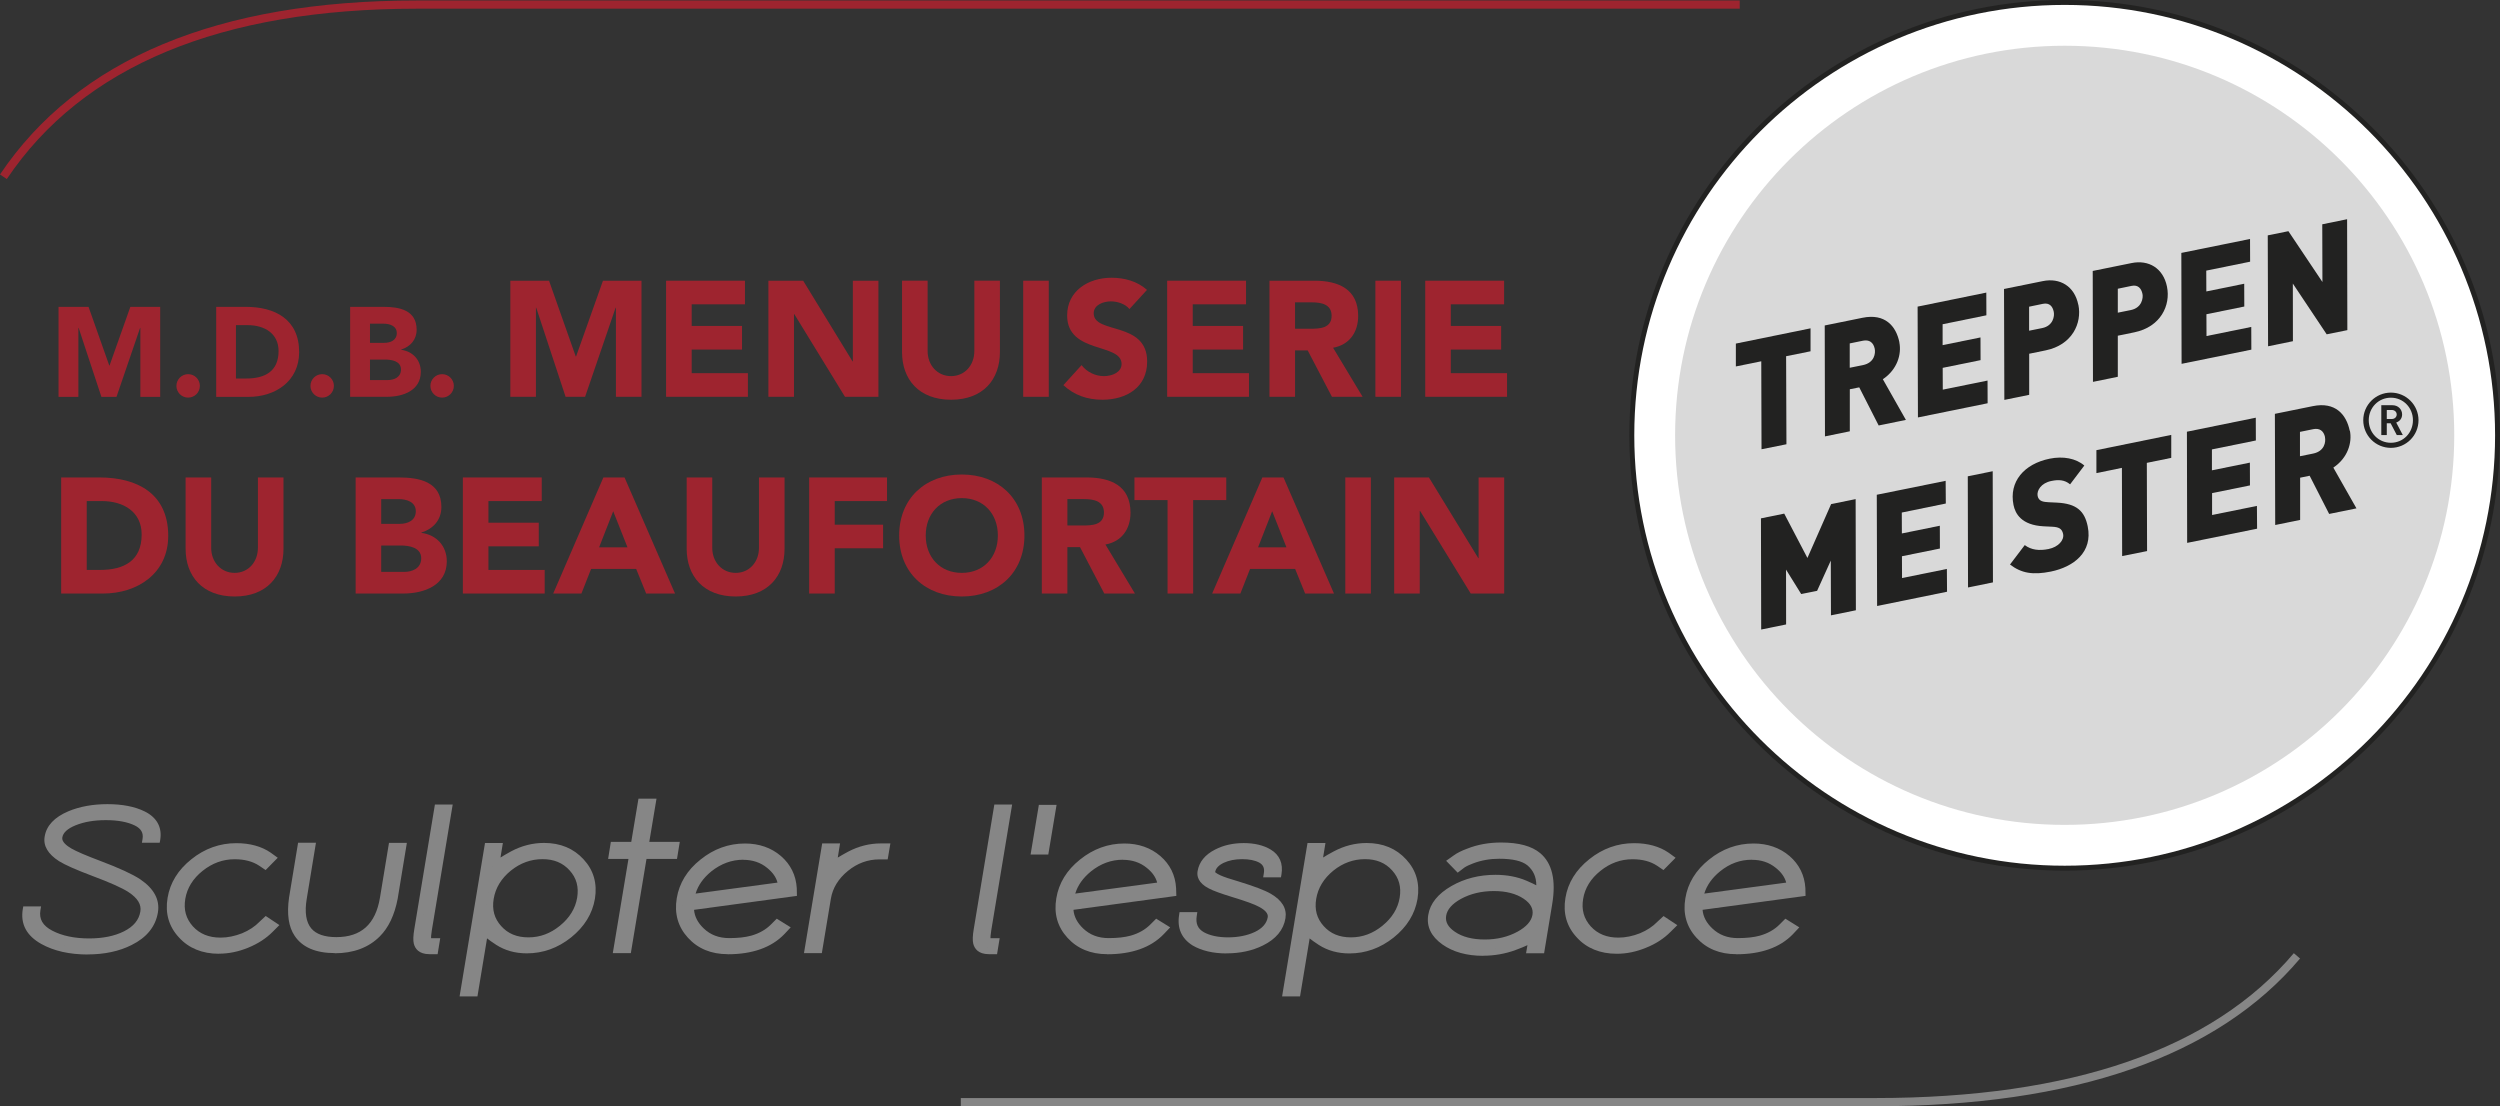 <?xml version="1.0" encoding="UTF-8"?><svg xmlns="http://www.w3.org/2000/svg" viewBox="0 0 304.95 134.94"><rect x="0" y="0" width="304.95" height="134.94" fill="#333333" stroke="none"/><defs><style>.cls-1{fill:#fff;}.cls-2{fill:#9e242f;}.cls-3{fill:#868686;}.cls-4{fill-rule:evenodd;}.cls-4,.cls-5{fill:#222221;}.cls-6{fill:#d9d9d9;}</style></defs><g id="Calque_1"><path class="cls-3" d="m5.23,114.8c-1.64-.92-2.32-2.19-2.05-3.83h1.36c-.21,1.25.34,2.22,1.65,2.91,1.26.67,2.83,1,4.7,1,1.74,0,3.21-.3,4.41-.91,1.29-.65,2.03-1.56,2.23-2.71.17-1.03-.37-1.95-1.63-2.78-.8-.52-2.29-1.19-4.49-2.02-1.95-.74-3.28-1.32-3.97-1.75-1.22-.77-1.75-1.64-1.58-2.6.19-1.18,1.08-2.11,2.65-2.78,1.34-.56,2.88-.84,4.62-.84s3.2.28,4.34.84c1.36.67,1.92,1.69,1.69,3.07h-1.36c.16-.92-.23-1.61-1.17-2.07-.95-.46-2.18-.69-3.7-.69s-2.75.22-3.85.66c-1.13.46-1.75,1.06-1.87,1.8-.1.59.33,1.17,1.28,1.74.63.37,1.84.89,3.63,1.56,2.3.87,3.89,1.6,4.78,2.2,1.55,1.05,2.21,2.26,1.98,3.65-.27,1.58-1.26,2.81-2.98,3.66-1.46.74-3.18,1.11-5.18,1.11-2.17,0-4-.41-5.48-1.23Z"/><path class="cls-3" d="m10.71,116.43c-2.23,0-4.14-.43-5.68-1.29-1.8-1.01-2.55-2.43-2.25-4.25l.06-.33h2.17l-.08.47c-.18,1.08.28,1.88,1.44,2.49,1.2.63,2.72.95,4.51.95,1.67,0,3.09-.29,4.23-.86,1.18-.59,1.84-1.39,2.01-2.42.15-.86-.33-1.64-1.46-2.38-.77-.5-2.26-1.17-4.41-1.97-1.96-.74-3.32-1.34-4.04-1.79-1.36-.87-1.96-1.88-1.76-3.01.21-1.32,1.19-2.36,2.89-3.08,1.38-.58,2.99-.87,4.77-.87s3.32.29,4.52.88c1.51.74,2.17,1.95,1.91,3.5l-.06.33h-2.17l.08-.47c.12-.74-.18-1.26-.95-1.64-.89-.43-2.07-.65-3.52-.65s-2.65.21-3.7.63c-.98.4-1.53.9-1.62,1.49-.09.52.54,1.01,1.09,1.33.6.35,1.8.87,3.56,1.53,2.31.87,3.95,1.63,4.86,2.24,1.68,1.14,2.41,2.5,2.15,4.05-.29,1.72-1.37,3.05-3.2,3.96-1.5.76-3.31,1.15-5.36,1.15Zm-7.18-5.06c-.11,1.3.52,2.31,1.89,3.08,1.42.79,3.2,1.18,5.29,1.18,1.92,0,3.61-.36,5-1.07,1.61-.8,2.52-1.91,2.77-3.37.2-1.23-.39-2.3-1.81-3.26-.86-.58-2.44-1.3-4.7-2.16-1.83-.69-3.04-1.21-3.69-1.59-1.11-.65-1.6-1.38-1.47-2.15.14-.88.85-1.59,2.11-2.11,1.15-.46,2.49-.69,4-.69s2.87.25,3.87.73c1.12.55,1.42,1.34,1.43,2.03h.57c.07-1.04-.42-1.78-1.51-2.31-1.08-.53-2.48-.8-4.16-.8s-3.18.27-4.46.81c-1.45.61-2.24,1.42-2.41,2.47-.14.8.32,1.51,1.4,2.2.67.42,1.98,1,3.9,1.72,2.24.84,3.74,1.51,4.57,2.06,1.4.92,2.01,1.99,1.81,3.18-.21,1.29-1.04,2.3-2.44,3-1.25.63-2.79.95-4.59.95-1.92,0-3.57-.35-4.89-1.05-1.31-.69-1.95-1.65-1.91-2.86h-.57Z"/><path class="cls-3" d="m22.12,114.07c-1.16-1.24-1.59-2.73-1.29-4.48.28-1.75,1.21-3.24,2.77-4.48,1.55-1.24,3.28-1.86,5.21-1.86,1.59,0,2.91.36,3.97,1.08l.48.35-.92.93-.52-.35c-.83-.56-1.9-.85-3.2-.85-1.53,0-2.92.5-4.16,1.51-1.26,1.01-2.01,2.23-2.25,3.67-.24,1.43.11,2.66,1.03,3.68.91,1,2.14,1.5,3.67,1.5.91,0,1.84-.19,2.78-.56.91-.37,1.67-.88,2.28-1.51l.49-.45,1,.66-.47.47c-.77.78-1.73,1.4-2.87,1.86-1.13.46-2.26.7-3.41.7-1.92,0-3.45-.62-4.59-1.86Z"/><path class="cls-3" d="m26.71,116.34c-2.03,0-3.68-.67-4.88-1.99-1.24-1.33-1.7-2.95-1.39-4.82.3-1.84,1.28-3.43,2.92-4.73,1.61-1.29,3.45-1.95,5.46-1.95,1.67,0,3.08.39,4.19,1.15l.87.63-1.48,1.5-.8-.54c-.77-.51-1.77-.78-2.98-.78-1.43,0-2.74.48-3.91,1.42-1.18.94-1.89,2.1-2.11,3.42-.22,1.32.09,2.41.93,3.35.84.92,1.95,1.37,3.37,1.37.86,0,1.74-.18,2.63-.53.85-.35,1.57-.83,2.14-1.42l.74-.69,1.67,1.11-.81.81c-.81.82-1.82,1.47-3,1.95-1.17.48-2.36.73-3.56.73Zm2.1-12.69c-1.82,0-3.49.6-4.96,1.77-1.48,1.17-2.36,2.6-2.63,4.23-.28,1.64.11,2.99,1.19,4.14,1.07,1.17,2.47,1.74,4.29,1.74,1.09,0,2.18-.22,3.26-.67,1.09-.43,2.01-1.03,2.74-1.77l.12-.12-.33-.22-.26.24c-.63.66-1.44,1.2-2.4,1.59-.98.39-1.97.59-2.93.59-1.64,0-2.97-.55-3.96-1.63-1.01-1.11-1.39-2.46-1.13-4.02.25-1.53,1.06-2.84,2.4-3.91,1.31-1.06,2.8-1.6,4.41-1.6,1.37,0,2.52.31,3.42.92l.25.17.36-.37-.11-.08c-.97-.66-2.23-1-3.73-1Z"/><path class="cls-3" d="m49.18,103.19l-1.04,6.34c-.37,1.92-1.06,3.38-2.08,4.39-1.29,1.29-3.03,1.93-5.22,1.93s-3.71-.64-4.56-1.93c-.69-1.01-.89-2.47-.62-4.39l1.04-6.34h1.37l-1.04,6.34c-.58,3.44.76,5.16,4,5.16s5.15-1.72,5.73-5.16l1.04-6.34h1.37Z"/><path class="cls-3" d="m40.84,116.26c-2.32,0-3.97-.71-4.9-2.11-.74-1.09-.97-2.66-.68-4.67l1.1-6.68h2.18l-1.12,6.81c-.28,1.65-.09,2.88.55,3.64.59.7,1.62,1.06,3.05,1.06,3.04,0,4.79-1.58,5.33-4.82l1.1-6.68h2.18l-1.12,6.81c-.38,2-1.12,3.55-2.19,4.61-1.36,1.36-3.21,2.05-5.5,2.05Zm-3.8-12.66l-.99,6c-.26,1.8-.07,3.18.55,4.1.78,1.18,2.17,1.76,4.23,1.76s3.73-.61,4.94-1.81c.95-.95,1.61-2.35,1.96-4.18l.97-5.86h-.56l-.99,6c-.61,3.65-2.67,5.5-6.12,5.5-1.68,0-2.91-.45-3.66-1.34-.8-.95-1.05-2.39-.73-4.28l.97-5.88h-.56Z"/><path class="cls-3" d="m53.05,115.99h-.67c-.84,0-1.35-.32-1.51-.97-.08-.33-.06-.88.07-1.64l2.46-14.84h1.36l-2.46,14.84c-.1.62-.13,1.03-.08,1.22.04.16.16.24.36.24h.67l-.19,1.15Z"/><path class="cls-3" d="m53.39,116.39h-1.01c-1.3,0-1.75-.69-1.9-1.27-.1-.4-.08-.97.06-1.8l2.51-15.18h2.17l-2.54,15.31c-.1.59-.1.87-.1.99h1.12s-.32,1.96-.32,1.96Zm.34-17.45l-2.4,14.51c-.15.88-.12,1.29-.07,1.48.08.31.28.67,1.12.67h.33l.06-.35h-.2c-.39,0-.67-.21-.75-.54-.04-.16-.07-.48.08-1.38l2.38-14.38h-.55Z"/><path class="cls-3" d="m64.26,115.9c-1.34,0-2.5-.32-3.5-.97-.98-.64-1.51-1.08-1.61-1.34l-1.25,7.54h-1.37l2.97-17.91h1.37l-.38,2.32c.18-.25.87-.7,2.05-1.34,1.22-.65,2.5-.98,3.83-.98,1.89,0,3.4.62,4.53,1.88,1.14,1.23,1.56,2.72,1.28,4.47-.29,1.74-1.21,3.23-2.76,4.47-1.55,1.23-3.26,1.85-5.15,1.85Zm1.91-11.5c-1.51,0-2.88.5-4.12,1.5-1.24,1.02-1.99,2.25-2.22,3.68-.24,1.42.1,2.64,1,3.66.91,1.01,2.12,1.51,3.62,1.51s2.87-.51,4.09-1.51c1.25-1.02,2-2.24,2.24-3.66.24-1.43-.1-2.66-1.02-3.68-.9-1-2.1-1.5-3.6-1.5Z"/><path class="cls-3" d="m58.24,121.54h-2.18l3.1-18.71h2.18l-.29,1.77c.31-.2.73-.44,1.29-.75,1.27-.68,2.63-1.03,4.02-1.03,2,0,3.62.68,4.83,2.01,1.22,1.32,1.68,2.93,1.38,4.8-.31,1.83-1.29,3.42-2.91,4.72-1.61,1.29-3.43,1.94-5.4,1.94-1.41,0-2.66-.35-3.72-1.03-.51-.33-.87-.59-1.13-.8l-1.17,7.07Zm-1.24-.8h.56l1.45-8.73.52,1.46s.19.32,1.45,1.14c.93.6,2.03.9,3.28.9,1.78,0,3.43-.59,4.9-1.76,1.46-1.17,2.34-2.59,2.62-4.23.27-1.63-.12-2.98-1.18-4.13-1.07-1.18-2.45-1.75-4.24-1.75-1.26,0-2.49.31-3.64.93-1.53.83-1.84,1.13-1.91,1.22l-1,1.42.59-3.56h-.56l-2.84,17.1Zm7.45-5.59c-1.62,0-2.94-.55-3.92-1.65-.99-1.11-1.36-2.45-1.1-3.99.25-1.53,1.05-2.85,2.37-3.92,1.31-1.06,2.78-1.59,4.38-1.59s2.93.55,3.9,1.63c1,1.11,1.37,2.46,1.11,4.01-.25,1.51-1.05,2.83-2.38,3.9-1.29,1.06-2.76,1.6-4.35,1.6Zm1.72-10.35c-1.41,0-2.71.47-3.87,1.41-1.16.95-1.86,2.1-2.08,3.43-.22,1.31.08,2.4.91,3.32.83.93,1.92,1.38,3.33,1.38s2.67-.47,3.84-1.42c1.17-.95,1.88-2.1,2.1-3.41.22-1.32-.08-2.42-.92-3.34-.83-.92-1.91-1.37-3.3-1.37Z"/><path class="cls-3" d="m79.61,97.82l-.88,5.27h3.72l-.21,1.28h-3.72l-1.91,11.49h-1.39l1.91-11.49h-2.48l.21-1.28h2.49l.88-5.27h1.39Z"/><path class="cls-3" d="m76.95,116.26h-2.2l1.91-11.49h-2.48l.33-2.08h2.49l.88-5.27h2.2l-.88,5.27h3.72l-.34,2.08h-3.72l-1.91,11.49Zm-1.25-.8h.58l1.91-11.49h3.72l.08-.48h-3.73l.88-5.27h-.58l-.88,5.27h-2.48l-.08.48h2.49l-1.91,11.49Z"/><path class="cls-3" d="m84.24,110.63c-.02,1.08.42,2.05,1.32,2.91.9.86,2.03,1.29,3.39,1.29,1.1,0,2.03-.11,2.79-.31,1.03-.29,1.9-.79,2.6-1.49l.47-.47,1.02.63-.47.49c-1.48,1.53-3.68,2.31-6.59,2.31-1.9,0-3.41-.62-4.55-1.87-1.14-1.24-1.56-2.74-1.27-4.48.29-1.75,1.2-3.24,2.75-4.47,1.55-1.25,3.27-1.88,5.17-1.88,1.63,0,3.01.48,4.13,1.43,1.1.95,1.7,2.16,1.79,3.63v.57s-12.54,1.7-12.54,1.7Zm11.08-2.64c-.11-.92-.6-1.74-1.48-2.46-.87-.71-1.93-1.07-3.17-1.07-1.5,0-2.88.5-4.14,1.51-1.24,1.01-1.97,2.17-2.18,3.49l10.98-1.48Z"/><path class="cls-3" d="m88.76,116.39c-2,0-3.63-.67-4.84-2-1.22-1.33-1.68-2.95-1.37-4.82.3-1.84,1.27-3.43,2.9-4.72,1.61-1.3,3.43-1.96,5.42-1.96,1.72,0,3.2.51,4.39,1.53,1.18,1.02,1.83,2.34,1.93,3.91l.02.95-12.55,1.7c.07.83.46,1.58,1.18,2.27.83.79,1.85,1.18,3.12,1.18,1.06,0,1.96-.1,2.68-.3.96-.27,1.78-.73,2.42-1.38l.69-.69,1.7,1.06-.8.85c-1.56,1.61-3.88,2.43-6.88,2.43Zm2.1-12.69c-1.79,0-3.45.6-4.91,1.78-1.46,1.16-2.34,2.58-2.61,4.23-.27,1.63.11,2.99,1.17,4.15,1.07,1.17,2.46,1.73,4.25,1.73,2.78,0,4.9-.73,6.31-2.18l.12-.13-.33-.2-.24.24c-.74.75-1.67,1.29-2.77,1.59-.79.22-1.77.33-2.9.33-1.46,0-2.7-.47-3.67-1.4-.98-.94-1.46-2.02-1.44-3.21v-.34s12.55-1.7,12.55-1.7v-.21c-.09-1.33-.64-2.46-1.65-3.34-1.04-.89-2.35-1.33-3.87-1.33Zm-7,6.24l.09-.54c.23-1.41,1.02-2.66,2.33-3.73,1.32-1.06,2.8-1.6,4.39-1.6,1.34,0,2.49.39,3.43,1.16.96.78,1.51,1.69,1.63,2.72l.05.39-11.9,1.6Zm6.8-5.07c-1.4,0-2.71.48-3.89,1.42-.98.8-1.62,1.71-1.92,2.71l9.99-1.34c-.17-.66-.59-1.25-1.27-1.8-.79-.65-1.77-.98-2.92-.98Z"/><path class="cls-3" d="m108.13,103.27l-.19,1.15h-.69c-1.49,0-2.85.5-4.08,1.5-1.24,1.01-1.97,2.22-2.21,3.63l-1.04,6.3h-1.37l2.09-12.58h1.37l-.37,2.27c.16-.24.83-.68,2.01-1.3,1.22-.65,2.49-.97,3.81-.97h.69Z"/><path class="cls-3" d="m100.25,116.26h-2.18l2.22-13.38h2.18l-.28,1.73c.3-.19.71-.42,1.26-.72,1.27-.67,2.62-1.01,4-1.01h1.16l-.33,1.95h-1.03c-1.39,0-2.68.47-3.83,1.41-1.15.94-1.85,2.08-2.07,3.39l-1.1,6.63Zm-1.24-.8h.56l.99-5.97c.26-1.5,1.05-2.81,2.35-3.88,1.3-1.06,2.76-1.59,4.33-1.59h.35l.06-.35h-.21c-1.25,0-2.46.31-3.62.92-1.59.85-1.83,1.13-1.86,1.18l-1.01,1.48.59-3.57h-.56l-1.96,11.78Z"/><path class="cls-3" d="m121.29,115.99h-.67c-.84,0-1.35-.32-1.51-.97-.08-.33-.06-.88.07-1.64l2.46-14.84h1.36l-2.46,14.84c-.1.62-.13,1.03-.08,1.22.04.16.15.24.36.24h.67l-.19,1.15Z"/><path class="cls-3" d="m121.63,116.39h-1.01c-1.3,0-1.75-.69-1.9-1.27-.1-.39-.08-.98.06-1.8l2.51-15.18h2.17l-2.54,15.31c-.1.6-.1.87-.1.99h1.12s-.32,1.96-.32,1.96Zm.34-17.45l-2.4,14.51c-.15.88-.12,1.29-.07,1.48.08.31.28.67,1.12.67h.34l.06-.35h-.2c-.39,0-.66-.2-.75-.54-.04-.16-.07-.47.08-1.38l2.38-14.38h-.55Z"/><path class="cls-3" d="m127.06,98.58h1.35l-.88,5.26h-1.35l.88-5.26Z"/><path class="cls-3" d="m127.87,104.24h-2.16l1.01-6.06h2.16l-1.01,6.06Zm-1.21-.8h.54l.74-4.46h-.53l-.75,4.46Z"/><path class="cls-3" d="m130.54,110.63c-.02,1.08.42,2.05,1.32,2.91.9.86,2.03,1.29,3.39,1.29,1.1,0,2.03-.11,2.79-.31,1.04-.29,1.9-.79,2.6-1.49l.47-.47,1.02.63-.47.49c-1.48,1.53-3.68,2.31-6.59,2.31-1.9,0-3.41-.62-4.55-1.87-1.13-1.24-1.56-2.74-1.26-4.48.29-1.75,1.2-3.24,2.75-4.47,1.55-1.25,3.27-1.88,5.16-1.88,1.63,0,3.01.48,4.14,1.43,1.1.95,1.69,2.16,1.78,3.63l.02.57-12.56,1.7Zm11.08-2.64c-.11-.92-.61-1.74-1.48-2.46-.87-.71-1.93-1.07-3.17-1.07-1.5,0-2.88.5-4.14,1.51-1.24,1.01-1.96,2.17-2.19,3.49l10.98-1.48Z"/><path class="cls-3" d="m135.05,116.39c-2,0-3.63-.67-4.84-2-1.22-1.33-1.68-2.95-1.36-4.82.3-1.84,1.27-3.43,2.89-4.72,1.61-1.3,3.43-1.96,5.41-1.96,1.72,0,3.2.51,4.39,1.53,1.18,1.02,1.83,2.33,1.92,3.91l.03.95-12.55,1.7c.07.83.46,1.58,1.18,2.27.83.79,1.85,1.18,3.12,1.18,1.06,0,1.96-.1,2.68-.3.96-.27,1.78-.73,2.42-1.38l.69-.69,1.71,1.06-.81.85c-1.56,1.61-3.87,2.43-6.88,2.43Zm2.1-12.69c-1.79,0-3.45.6-4.91,1.78-1.46,1.16-2.34,2.58-2.61,4.23-.27,1.63.11,2.99,1.16,4.15,1.07,1.17,2.46,1.73,4.25,1.73,2.78,0,4.91-.73,6.31-2.18l.13-.13-.33-.2-.24.24c-.74.75-1.68,1.29-2.77,1.59-.8.22-1.77.33-2.9.33-1.46,0-2.7-.47-3.67-1.4-.98-.94-1.46-2.02-1.44-3.21v-.34s12.55-1.7,12.55-1.7v-.21c-.09-1.36-.63-2.45-1.65-3.34-1.04-.89-2.35-1.33-3.87-1.33Zm-7,6.24l.09-.54c.24-1.41,1.02-2.67,2.33-3.73,1.32-1.06,2.8-1.6,4.39-1.6,1.34,0,2.49.39,3.43,1.16.96.78,1.5,1.69,1.63,2.72l.05.39-11.91,1.6Zm6.81-5.07c-1.41,0-2.71.48-3.88,1.42-.98.8-1.62,1.71-1.92,2.71l9.99-1.34c-.17-.66-.59-1.26-1.27-1.8-.79-.65-1.77-.98-2.92-.98Z"/><path class="cls-3" d="m145.69,114.99c-1.21-.76-1.69-1.86-1.46-3.32h1.36c-.18,1.09.18,1.89,1.06,2.4.83.46,1.89.69,3.17.69s2.44-.23,3.41-.69c1.06-.51,1.67-1.22,1.81-2.11.1-.61-.32-1.17-1.25-1.67-.58-.32-1.68-.72-3.27-1.2-1.43-.43-2.39-.78-2.87-1.05-.89-.46-1.28-1.02-1.17-1.69.17-1,.81-1.79,1.95-2.36.95-.49,2.05-.74,3.3-.74s2.27.25,3.08.74c.95.57,1.33,1.46,1.13,2.65h-1.36c.14-.8-.11-1.38-.74-1.74-.59-.33-1.36-.49-2.29-.49s-1.74.16-2.43.49c-.74.36-1.17.84-1.26,1.44-.05.25.24.52.87.8.44.2,1.25.47,2.43.83,1.77.54,3,1.01,3.68,1.41,1.23.71,1.76,1.56,1.59,2.57-.21,1.29-1.05,2.3-2.53,3.03-1.24.61-2.66.92-4.26.92s-2.91-.31-3.94-.92Z"/><path class="cls-3" d="m149.63,116.3c-1.66,0-3.05-.33-4.15-.97-1.36-.85-1.91-2.11-1.65-3.73l.05-.34h2.17l-.07.46c-.15.93.12,1.56.86,1.99.76.42,1.77.63,2.97.63s2.32-.22,3.24-.65c.94-.45,1.46-1.05,1.59-1.81.07-.42-.28-.85-1.05-1.26-.56-.31-1.64-.7-3.19-1.17-1.47-.45-2.43-.8-2.95-1.08-1.31-.67-1.47-1.52-1.37-2.1.19-1.13.91-2.02,2.16-2.65,1.01-.52,2.18-.78,3.48-.78s2.42.27,3.28.79c1.09.65,1.54,1.71,1.31,3.06l-.06.33h-2.17l.08-.47c.11-.64-.06-1.04-.54-1.32-.53-.29-1.24-.43-2.1-.43s-1.63.15-2.26.45c-.62.3-.96.67-1.04,1.14.02-.02.11.14.64.38.41.19,1.21.46,2.38.8,1.78.55,3.05,1.03,3.77,1.45,1.38.8,1.98,1.8,1.79,2.99-.23,1.42-1.16,2.54-2.75,3.32-1.29.64-2.78.96-4.44.96Zm-5.04-4.24c-.09,1.12.34,1.97,1.31,2.58.96.57,2.22.86,3.73.86s2.91-.29,4.08-.88c1.36-.68,2.12-1.57,2.31-2.73.14-.83-.32-1.54-1.4-2.16-.67-.38-1.88-.84-3.6-1.37-1.21-.36-2.03-.64-2.48-.85-.33-.15-1.22-.57-1.09-1.24.12-.73.62-1.32,1.48-1.73.74-.35,1.62-.53,2.6-.53s1.83.18,2.49.54c.48.27.99.77.99,1.69h.57c.06-.86-.25-1.47-.98-1.91-.74-.45-1.71-.68-2.87-.68s-2.22.23-3.11.69c-1.03.52-1.59,1.2-1.74,2.07-.03.18-.12.72.96,1.27.47.25,1.41.6,2.81,1.02,1.63.49,2.73.89,3.34,1.23,1.09.59,1.58,1.29,1.45,2.09-.17,1.03-.85,1.83-2.03,2.4-1.03.48-2.23.73-3.58.73s-2.47-.25-3.36-.74c-.9-.52-1.34-1.33-1.31-2.35h-.57Z"/><path class="cls-3" d="m164.59,115.9c-1.34,0-2.51-.32-3.5-.97-.98-.64-1.52-1.08-1.61-1.34l-1.25,7.54h-1.37l2.97-17.91h1.37l-.39,2.32c.18-.25.86-.7,2.05-1.34,1.22-.65,2.5-.98,3.83-.98,1.89,0,3.4.62,4.53,1.88,1.14,1.23,1.56,2.72,1.28,4.47-.29,1.74-1.21,3.23-2.76,4.47-1.55,1.23-3.27,1.85-5.15,1.85Zm1.91-11.5c-1.51,0-2.89.5-4.12,1.5-1.25,1.02-1.99,2.25-2.23,3.68-.24,1.42.1,2.64,1,3.66.91,1.01,2.12,1.51,3.63,1.51s2.87-.51,4.1-1.51c1.25-1.02,2-2.24,2.24-3.66.24-1.43-.1-2.66-1.02-3.68-.9-1-2.1-1.5-3.6-1.5Z"/><path class="cls-3" d="m158.57,121.54h-2.18l3.1-18.71h2.19l-.29,1.77c.31-.2.73-.44,1.29-.74,1.27-.68,2.62-1.03,4.02-1.03,2,0,3.62.68,4.83,2.01,1.22,1.32,1.68,2.93,1.38,4.8-.31,1.84-1.29,3.42-2.91,4.72-1.62,1.29-3.43,1.94-5.4,1.94-1.41,0-2.66-.35-3.72-1.03-.51-.33-.87-.59-1.13-.8l-1.17,7.07Zm-1.24-.8h.56l1.45-8.75.52,1.47s.19.32,1.45,1.14c.93.6,2.03.9,3.29.9,1.78,0,3.43-.59,4.9-1.76,1.46-1.17,2.34-2.59,2.62-4.23.27-1.63-.12-2.98-1.18-4.13-1.07-1.18-2.45-1.75-4.24-1.75-1.26,0-2.49.31-3.64.93-1.57.85-1.86,1.15-1.91,1.22l-1,1.4.59-3.55h-.56l-2.83,17.1Zm7.45-5.59c-1.62,0-2.94-.55-3.92-1.65-.99-1.11-1.36-2.45-1.1-3.99.26-1.53,1.05-2.85,2.37-3.92,1.3-1.06,2.78-1.59,4.37-1.59s2.93.55,3.9,1.63c1,1.11,1.37,2.46,1.11,4.01-.25,1.51-1.05,2.83-2.38,3.9-1.29,1.06-2.76,1.6-4.35,1.6Zm1.72-10.35c-1.41,0-2.71.47-3.87,1.41-1.16.95-1.86,2.1-2.08,3.43-.22,1.31.08,2.4.91,3.32.83.93,1.92,1.38,3.33,1.38s2.69-.48,3.84-1.42c1.17-.95,1.88-2.1,2.1-3.41.22-1.32-.08-2.41-.92-3.34-.83-.92-1.91-1.37-3.3-1.37Z"/><path class="cls-3" d="m179.1,103.9c1.22-.48,2.54-.72,3.98-.72,2.06,0,3.57.4,4.53,1.21,1.34,1.12,1.78,3.07,1.32,5.83l-.94,5.67h-1.39l.23-1.39c-.21.22-.92.56-2.11,1.01-1.21.45-2.48.67-3.82.67-1.92,0-3.5-.43-4.73-1.3-1.25-.88-1.78-1.96-1.56-3.22.21-1.27,1.09-2.35,2.64-3.24,1.52-.87,3.24-1.3,5.17-1.3,1.34,0,2.54.22,3.6.68,1.04.44,1.61.76,1.73.95.19-1.5-.2-2.67-1.18-3.5-.72-.59-1.95-.89-3.68-.89-1.19,0-2.3.19-3.32.58-.49.18-.87.36-1.17.55l-.55.42-.84-.86.56-.4c.37-.27.88-.53,1.53-.77Zm-1.85,10.1c.99.67,2.28,1.01,3.86,1.01s2.97-.34,4.2-1.01c1.19-.66,1.86-1.44,2.01-2.34.15-.91-.27-1.69-1.24-2.35-.99-.67-2.27-1.01-3.85-1.01s-2.99.34-4.22,1.01c-1.19.66-1.86,1.45-2,2.35-.15.9.26,1.68,1.24,2.34Z"/><path class="cls-3" d="m180.91,116.59c-2,0-3.67-.47-4.96-1.38-1.38-.98-1.97-2.19-1.73-3.62.23-1.39,1.18-2.57,2.84-3.52,1.57-.9,3.37-1.36,5.36-1.36,1.39,0,2.66.24,3.76.71.56.24.95.42,1.22.57,0-1.03-.37-1.83-1.09-2.44-.65-.53-1.8-.8-3.42-.8-1.14,0-2.21.19-3.18.56-.46.17-.82.34-1.09.52l-.81.62-1.41-1.45.95-.67c.38-.28.93-.56,1.62-.81,1.25-.5,2.64-.75,4.12-.75,2.18,0,3.75.43,4.79,1.3,1.45,1.22,1.94,3.3,1.46,6.2l-.99,6.01h-2.2l.17-.99c-.33.16-.79.35-1.44.59-1.24.46-2.58.7-3.96.7Zm1.51-9.07c-1.85,0-3.52.42-4.97,1.25-1.43.82-2.25,1.81-2.44,2.96-.18,1.11.27,2.03,1.4,2.83,1.15.81,2.66,1.23,4.5,1.23,1.29,0,2.53-.22,3.68-.65,1.59-.59,1.9-.85,1.96-.91l.91-.97-.38,2.22h.58l.88-5.33c.43-2.6.03-4.44-1.18-5.46-.88-.74-2.32-1.12-4.28-1.12-1.38,0-2.67.23-3.84.69-.62.23-1.1.47-1.43.72l-.19.13.26.27.27-.21c.35-.23.77-.43,1.27-.61,1.06-.4,2.22-.61,3.46-.61,1.84,0,3.13.32,3.94.99,1.09.92,1.54,2.21,1.33,3.86l-.14,1.13-.59-.97s-.24-.23-1.55-.79c-1-.43-2.16-.64-3.44-.64Zm-1.32,7.89c-1.66,0-3.04-.37-4.09-1.08-1.11-.75-1.58-1.67-1.41-2.73.17-1.03.91-1.92,2.21-2.64,1.28-.71,2.77-1.06,4.41-1.06s3.02.36,4.07,1.08c1.11.75,1.58,1.68,1.41,2.75-.17,1.03-.91,1.91-2.21,2.63-1.28.71-2.76,1.06-4.39,1.06Zm1.13-6.72c-1.51,0-2.86.32-4.03.96-1.07.59-1.68,1.29-1.8,2.06-.12.74.23,1.38,1.07,1.95.92.63,2.14.94,3.64.94s2.84-.32,4.01-.96c1.07-.59,1.68-1.28,1.81-2.05.12-.75-.23-1.39-1.07-1.96-.92-.62-2.14-.94-3.62-.94Z"/><path class="cls-3" d="m192.63,114.07c-1.15-1.24-1.59-2.73-1.29-4.48.29-1.75,1.21-3.24,2.78-4.48,1.55-1.24,3.28-1.86,5.2-1.86,1.6,0,2.92.36,3.97,1.08l.48.35-.92.93-.52-.35c-.83-.56-1.9-.85-3.2-.85-1.53,0-2.92.5-4.16,1.51-1.26,1.01-2.02,2.23-2.25,3.67-.24,1.43.11,2.66,1.03,3.68.91,1,2.14,1.5,3.67,1.5.92,0,1.84-.19,2.78-.56.91-.37,1.67-.88,2.28-1.51l.5-.45,1,.66-.47.47c-.77.78-1.73,1.4-2.87,1.86-1.12.46-2.26.7-3.4.7-1.92,0-3.45-.62-4.59-1.86Z"/><path class="cls-3" d="m197.22,116.34c-2.03,0-3.68-.67-4.88-1.99-1.24-1.33-1.7-2.95-1.39-4.82.3-1.84,1.28-3.43,2.92-4.73,1.61-1.29,3.45-1.95,5.45-1.95,1.67,0,3.08.39,4.2,1.15l.87.63-1.48,1.5-.8-.54c-.77-.51-1.77-.78-2.98-.78-1.43,0-2.75.48-3.91,1.42-1.18.94-1.89,2.09-2.11,3.42-.22,1.32.09,2.41.93,3.35.84.92,1.95,1.37,3.37,1.37.86,0,1.74-.18,2.63-.53.85-.35,1.57-.83,2.14-1.42l.74-.68,1.68,1.11-.82.81c-.81.82-1.82,1.48-3.01,1.95-1.16.48-2.36.73-3.55.73Zm2.1-12.69c-1.82,0-3.49.6-4.95,1.77-1.48,1.17-2.36,2.6-2.63,4.24-.27,1.63.12,2.99,1.19,4.14,1.07,1.17,2.47,1.74,4.3,1.74,1.09,0,2.18-.22,3.25-.67,1.09-.43,2.01-1.03,2.74-1.77l.12-.12-.33-.22-.26.24c-.63.66-1.44,1.2-2.4,1.59-.98.39-1.97.59-2.93.59-1.64,0-2.97-.55-3.96-1.63-1.01-1.11-1.39-2.46-1.13-4.02.25-1.53,1.06-2.84,2.4-3.91,1.31-1.06,2.8-1.6,4.41-1.6,1.37,0,2.53.31,3.43.92l.25.17.36-.37-.11-.08c-.97-.66-2.23-1-3.73-1Z"/><path class="cls-3" d="m207.26,110.63c-.02,1.08.42,2.05,1.32,2.91.9.86,2.03,1.29,3.39,1.29,1.1,0,2.03-.11,2.79-.31,1.03-.29,1.9-.79,2.6-1.49l.46-.47,1.02.63-.47.49c-1.48,1.53-3.68,2.31-6.6,2.31-1.89,0-3.41-.62-4.55-1.87-1.13-1.24-1.56-2.74-1.26-4.48.28-1.75,1.2-3.24,2.75-4.47,1.55-1.25,3.27-1.88,5.17-1.88,1.63,0,3.01.48,4.14,1.43,1.1.95,1.7,2.16,1.79,3.63v.57s-12.54,1.7-12.54,1.7Zm11.09-2.64c-.11-.92-.61-1.74-1.48-2.46-.87-.71-1.93-1.07-3.17-1.07-1.5,0-2.88.5-4.14,1.51-1.24,1.01-1.96,2.17-2.18,3.49l10.98-1.48Z"/><path class="cls-3" d="m211.78,116.39c-2,0-3.63-.67-4.84-2-1.22-1.33-1.68-2.96-1.36-4.82.3-1.84,1.27-3.43,2.89-4.72,1.61-1.3,3.43-1.96,5.42-1.96,1.72,0,3.2.51,4.4,1.53,1.18,1.02,1.83,2.34,1.93,3.91l.02.95-12.56,1.7c.07.83.46,1.58,1.19,2.27.83.79,1.85,1.18,3.12,1.18,1.06,0,1.96-.1,2.68-.3.96-.27,1.78-.73,2.42-1.38l.69-.69,1.7,1.06-.8.85c-1.56,1.61-3.87,2.43-6.89,2.43Zm2.1-12.69c-1.79,0-3.45.6-4.92,1.78-1.46,1.17-2.34,2.59-2.6,4.22-.28,1.63.1,2.99,1.16,4.15,1.05,1.15,2.48,1.73,4.25,1.73,2.79,0,4.91-.73,6.31-2.18l.12-.13-.33-.2-.24.24c-.74.75-1.67,1.28-2.77,1.59-.8.22-1.77.33-2.9.33-1.46,0-2.7-.47-3.67-1.4-.98-.94-1.46-2.02-1.44-3.21v-.34s12.55-1.7,12.55-1.7v-.21c-.09-1.34-.65-2.46-1.65-3.34-1.04-.89-2.35-1.33-3.87-1.33Zm-6.99,6.24l.09-.54c.23-1.41,1.02-2.67,2.33-3.73,1.32-1.06,2.8-1.6,4.39-1.6,1.33,0,2.49.39,3.43,1.16.96.78,1.51,1.7,1.63,2.72l.05.39-11.9,1.6Zm6.8-5.07c-1.42,0-2.69.46-3.88,1.42-.98.8-1.62,1.71-1.92,2.71l9.99-1.34c-.17-.66-.59-1.26-1.27-1.8-.81-.66-1.76-.98-2.92-.98Z"/><path class="cls-3" d="m228.75,134.94h-111.55v-1h111.55c23.97,0,41.15-5.95,51.05-17.67l.76.65c-10.11,11.96-27.54,18.02-51.82,18.02Z"/><path class="cls-1" d="m199.05,53.1C199.05,23.94,222.69.3,251.85.3s52.8,23.64,52.8,52.8-23.64,52.8-52.8,52.8-52.8-23.64-52.8-52.8Z"/><path class="cls-1" d="m199.05,53.1C199.05,23.94,222.69.3,251.85.3s52.8,23.64,52.8,52.8-23.64,52.8-52.8,52.8-52.8-23.64-52.8-52.8Z"/><path class="cls-6" d="m204.33,53.1c0-26.25,21.28-47.52,47.52-47.52s47.52,21.28,47.52,47.52-21.27,47.52-47.52,47.52-47.52-21.28-47.52-47.52Z"/><polygon class="cls-4" points="226.35 60.88 223.36 61.49 220.47 68.06 217.64 62.65 214.8 63.23 214.83 76.79 217.87 76.17 217.86 69.48 219.71 72.46 221.65 72.07 223.32 68.38 223.34 75.06 226.38 74.44 226.35 60.88"/><polygon class="cls-4" points="237.33 58.65 228.93 60.35 228.97 73.92 237.5 72.18 237.48 69.4 232.01 70.51 232 67.85 236.63 66.91 236.62 64.13 231.99 65.07 231.98 62.52 237.35 61.42 237.33 58.65"/><polygon class="cls-4" points="243.07 57.48 240.03 58.1 240.06 71.66 243.1 71.04 243.07 57.48"/><path class="cls-4" d="m254.25,56.79c-1.04-.89-2.6-1.17-4.23-.84-3.13.64-4.99,2.81-4.41,5.66.21,1.01.92,2.45,3.69,2.59l1.04.05c.75.04,1.18.2,1.32.89.15.75-.59,1.59-1.78,1.83-1.13.23-2.11.12-2.9-.48l-1.8,2.37c1.4,1.07,2.8,1.3,4.98.86,2.78-.57,5.14-2.36,4.5-5.51-.38-1.87-1.35-2.78-3.75-2.9l-1.04-.05c-.56-.04-1.18-.07-1.32-.76-.13-.66.42-1.58,1.67-1.83.86-.18,1.61-.16,2.29.41l1.74-2.3Z"/><polygon class="cls-4" points="264.85 53.05 255.72 54.91 255.72 57.71 258.83 57.07 258.86 67.83 261.9 67.22 261.87 56.46 264.85 55.85 264.85 53.05"/><polygon class="cls-4" points="275.16 50.95 266.76 52.66 266.79 66.22 275.32 64.49 275.3 61.71 269.83 62.82 269.83 60.15 274.45 59.21 274.44 56.43 269.81 57.37 269.81 54.82 275.17 53.73 275.16 50.95"/><path class="cls-4" d="m286.62,52.55c-.41-2.01-1.77-3.57-4.5-3.01l-4.63.94.04,13.56,3.04-.62v-5.15s1.16-.24,1.16-.24l2.38,4.66,3.33-.68-2.82-4.97c1.78-1.2,2.31-3.06,2.02-4.51Zm-3.02.79c.11.53-.02,1.7-1.46,1.99l-1.59.32v-2.97s1.62-.33,1.62-.33c.75-.15,1.27.18,1.44.98Z"/><polygon class="cls-4" points="220.85 40.05 211.74 41.91 211.74 44.7 214.84 44.07 214.87 54.8 217.91 54.19 217.87 43.45 220.85 42.85 220.85 40.05"/><path class="cls-4" d="m231.69,41.76c-.41-2.01-1.77-3.55-4.49-3l-4.62.94.03,13.53,3.03-.62v-5.13l1.15-.23,2.37,4.65,3.32-.68-2.81-4.96c1.77-1.2,2.3-3.05,2.01-4.5Zm-3.01.79c.11.53-.02,1.7-1.46,1.99l-1.59.32v-2.97s1.61-.33,1.61-.33c.75-.15,1.27.18,1.44.98Z"/><polygon class="cls-4" points="242.29 35.69 233.91 37.4 233.95 50.92 242.45 49.19 242.44 46.42 236.98 47.53 236.97 44.87 241.59 43.93 241.58 41.16 236.96 42.1 236.96 39.55 242.3 38.46 242.29 35.69"/><path class="cls-4" d="m253.51,37.17c-.46-2.26-2.23-3.31-4.33-2.88l-4.73.96.04,13.53,3.03-.62v-5.01s2-.41,2-.41c3.25-.66,4.46-3.32,4-5.56Zm-2.99.89c.1.47-.05,1.68-1.42,1.96l-1.59.32v-2.93s1.69-.35,1.69-.35c.79-.16,1.19.31,1.32.99Z"/><path class="cls-4" d="m264.33,34.97c-.46-2.26-2.23-3.31-4.33-2.88l-4.73.96.03,13.53,3.03-.62v-5.01s2-.41,2-.41c3.25-.66,4.46-3.32,4-5.56Zm-2.99.89c.1.47-.06,1.68-1.42,1.96l-1.59.32v-2.92s1.69-.35,1.69-.35c.78-.16,1.18.31,1.32.99Z"/><polygon class="cls-4" points="274.46 29.15 266.08 30.85 266.11 44.38 274.62 42.65 274.61 39.88 269.15 40.99 269.14 38.33 273.76 37.39 273.75 34.61 269.13 35.55 269.12 33.01 274.47 31.92 274.46 29.15"/><polygon class="cls-4" points="286.3 26.74 283.27 27.36 283.29 34.4 279.14 28.2 276.62 28.71 276.66 42.24 279.69 41.62 279.68 34.59 283.81 40.78 286.33 40.27 286.3 26.74"/><path class="cls-4" d="m295.01,51.26c0-1.86-1.51-3.37-3.37-3.37s-3.37,1.51-3.37,3.37,1.51,3.37,3.37,3.37,3.37-1.51,3.37-3.37Zm-.68,0c0,1.54-1.18,2.75-2.69,2.75s-2.7-1.21-2.7-2.75,1.19-2.75,2.7-2.75,2.69,1.21,2.69,2.75Zm-1.23,1.82l-.81-1.54c.4-.14.72-.47.72-.99,0-.61-.48-1.12-1.17-1.12h-1.37v3.64h.67v-1.44h.47l.75,1.44h.75Zm-.75-2.52c0,.31-.25.55-.6.55h-.61v-1.1h.61c.35,0,.6.24.6.55Z"/><path class="cls-5" d="m251.85,106.2c-29.28,0-53.1-23.82-53.1-53.1S222.57,0,251.85,0s53.1,23.82,53.1,53.1-23.82,53.1-53.1,53.1Zm0-105.6c-28.95,0-52.5,23.55-52.5,52.5s23.55,52.5,52.5,52.5,52.5-23.55,52.5-52.5S280.8.6,251.85.6Z"/></g><g id="Calque_2"><path class="cls-2" d="m.83,21.84l-.83-.56C9.46,7.2,26.57.06,50.85.06h161.36v1H50.85C26.92,1.06,10.09,8.05.83,21.84Z"/><path class="cls-2" d="m7.14,37.43h3.66l2.53,7.16h.03l2.54-7.16h3.64v10.98h-2.42v-8.42h-.03l-2.88,8.42h-1.84l-2.78-8.42h-.03v8.42h-2.42v-10.98Z"/><path class="cls-2" d="m22.95,45.64c.79,0,1.43.64,1.43,1.43s-.64,1.43-1.43,1.43-1.43-.64-1.43-1.43.64-1.43,1.43-1.43Z"/><path class="cls-2" d="m26.36,37.43h3.63c3.53,0,6.5,1.5,6.5,5.52,0,3.55-2.9,5.46-6.17,5.46h-3.95v-10.98Zm2.42,8.74h1.26c2.25,0,3.94-.85,3.94-3.35,0-2.15-1.72-3.16-3.77-3.16h-1.43v6.51Z"/><path class="cls-2" d="m39.3,45.64c.79,0,1.43.64,1.43,1.43s-.64,1.43-1.43,1.43-1.43-.64-1.43-1.43.64-1.43,1.43-1.43Z"/><path class="cls-2" d="m42.71,37.43h4.09c1.92,0,4.02.4,4.02,2.79,0,1.22-.76,2.06-1.89,2.42v.03c1.44.19,2.4,1.26,2.4,2.68,0,2.29-2.17,3.05-4.12,3.05h-4.5v-10.98Zm2.42,4.39h1.75c.74,0,1.52-.31,1.52-1.19s-.87-1.15-1.63-1.15h-1.64v2.34Zm0,4.54h2.17c.76,0,1.61-.33,1.61-1.29,0-1.04-1.16-1.21-1.95-1.21h-1.83v2.5Z"/><path class="cls-2" d="m53.93,45.64c.79,0,1.43.64,1.43,1.43s-.64,1.43-1.43,1.43-1.43-.64-1.43-1.43.64-1.43,1.43-1.43Z"/><path class="cls-2" d="m62.25,34.24h4.72l3.26,9.24h.04l3.28-9.24h4.7v14.16h-3.12v-10.86h-.04l-3.72,10.86h-2.38l-3.58-10.86h-.04v10.86h-3.12v-14.16Z"/><path class="cls-2" d="m81.25,34.24h9.62v2.88h-6.5v2.64h6.14v2.88h-6.14v2.88h6.86v2.88h-9.98v-14.16Z"/><path class="cls-2" d="m93.73,34.24h4.24l6.02,9.84h.04v-9.84h3.12v14.16h-4.08l-6.18-10.08h-.04v10.08h-3.12v-14.16Z"/><path class="cls-2" d="m121.97,42.94c0,3.34-2.04,5.82-5.96,5.82s-5.98-2.48-5.98-5.82v-8.7h3.12v8.58c0,1.74,1.2,3.06,2.86,3.06s2.84-1.32,2.84-3.06v-8.58h3.12v8.7Z"/><path class="cls-2" d="m124.81,34.24h3.12v14.16h-3.12v-14.16Z"/><path class="cls-2" d="m137.77,37.7c-.5-.64-1.5-.94-2.26-.94-.88,0-2.1.4-2.1,1.46,0,2.58,6.52.92,6.52,5.88,0,3.16-2.54,4.66-5.46,4.66-1.82,0-3.42-.54-4.76-1.78l2.22-2.44c.64.84,1.68,1.34,2.72,1.34s2.16-.48,2.16-1.48c0-2.6-6.64-1.2-6.64-5.92,0-3.02,2.62-4.6,5.4-4.6,1.6,0,3.14.42,4.34,1.48l-2.14,2.34Z"/><path class="cls-2" d="m142.37,34.24h9.62v2.88h-6.5v2.64h6.14v2.88h-6.14v2.88h6.86v2.88h-9.98v-14.16Z"/><path class="cls-2" d="m154.85,34.24h5.48c2.9,0,5.34,1,5.34,4.3,0,1.98-1.06,3.52-3.06,3.88l3.6,5.98h-3.74l-2.96-5.66h-1.54v5.66h-3.12v-14.16Zm3.12,5.86h1.84c1.14,0,2.62-.04,2.62-1.58,0-1.42-1.28-1.64-2.42-1.64h-2.04v3.22Z"/><path class="cls-2" d="m167.77,34.24h3.12v14.16h-3.12v-14.16Z"/><path class="cls-2" d="m173.85,34.24h9.62v2.88h-6.5v2.64h6.14v2.88h-6.14v2.88h6.86v2.88h-9.98v-14.16Z"/><path class="cls-2" d="m7.46,58.24h4.68c4.56,0,8.38,1.94,8.38,7.12,0,4.58-3.74,7.04-7.96,7.04h-5.1v-14.16Zm3.12,11.28h1.62c2.9,0,5.08-1.1,5.08-4.32,0-2.78-2.22-4.08-4.86-4.08h-1.84v8.4Z"/><path class="cls-2" d="m34.58,66.94c0,3.34-2.04,5.82-5.96,5.82s-5.98-2.48-5.98-5.82v-8.7h3.12v8.58c0,1.74,1.2,3.06,2.86,3.06s2.84-1.32,2.84-3.06v-8.58h3.12v8.7Z"/><path class="cls-2" d="m43.38,58.24h5.28c2.48,0,5.18.52,5.18,3.6,0,1.58-.98,2.66-2.44,3.12v.04c1.86.24,3.1,1.62,3.1,3.46,0,2.96-2.8,3.94-5.32,3.94h-5.8v-14.16Zm3.12,5.66h2.26c.96,0,1.96-.4,1.96-1.54s-1.12-1.48-2.1-1.48h-2.12v3.02Zm0,5.86h2.8c.98,0,2.08-.42,2.08-1.66,0-1.34-1.5-1.56-2.52-1.56h-2.36v3.22Z"/><path class="cls-2" d="m56.46,58.24h9.62v2.88h-6.5v2.64h6.14v2.88h-6.14v2.88h6.86v2.88h-9.98v-14.16Z"/><path class="cls-2" d="m73.6,58.24h2.58l6.16,14.16h-3.52l-1.22-3h-5.5l-1.18,3h-3.44l6.12-14.16Zm1.2,4.12l-1.72,4.4h3.46l-1.74-4.4Z"/><path class="cls-2" d="m95.7,66.94c0,3.34-2.04,5.82-5.96,5.82s-5.98-2.48-5.98-5.82v-8.7h3.12v8.58c0,1.74,1.2,3.06,2.86,3.06s2.84-1.32,2.84-3.06v-8.58h3.12v8.7Z"/><path class="cls-2" d="m98.7,58.24h9.5v2.88h-6.38v2.88h5.9v2.88h-5.9v5.52h-3.12v-14.16Z"/><path class="cls-2" d="m117.32,57.88c4.42,0,7.64,2.9,7.64,7.44s-3.22,7.44-7.64,7.44-7.64-2.9-7.64-7.44,3.22-7.44,7.64-7.44Zm0,12c2.66,0,4.4-1.92,4.4-4.56s-1.74-4.56-4.4-4.56-4.4,1.92-4.4,4.56,1.74,4.56,4.4,4.56Z"/><path class="cls-2" d="m127.08,58.24h5.48c2.9,0,5.34,1,5.34,4.3,0,1.98-1.06,3.52-3.06,3.88l3.6,5.98h-3.74l-2.96-5.66h-1.54v5.66h-3.12v-14.16Zm3.12,5.86h1.84c1.14,0,2.62-.04,2.62-1.58,0-1.42-1.28-1.64-2.42-1.64h-2.04v3.22Z"/><path class="cls-2" d="m142.42,61h-4.04v-2.76h11.2v2.76h-4.04v11.4h-3.12v-11.4Z"/><path class="cls-2" d="m153.98,58.24h2.58l6.16,14.16h-3.52l-1.22-3h-5.5l-1.18,3h-3.44l6.12-14.16Zm1.2,4.12l-1.72,4.4h3.46l-1.74-4.4Z"/><path class="cls-2" d="m164.1,58.24h3.12v14.16h-3.12v-14.16Z"/><path class="cls-2" d="m170.06,58.24h4.24l6.02,9.84h.04v-9.84h3.12v14.16h-4.08l-6.18-10.08h-.04v10.08h-3.12v-14.16Z"/></g></svg>